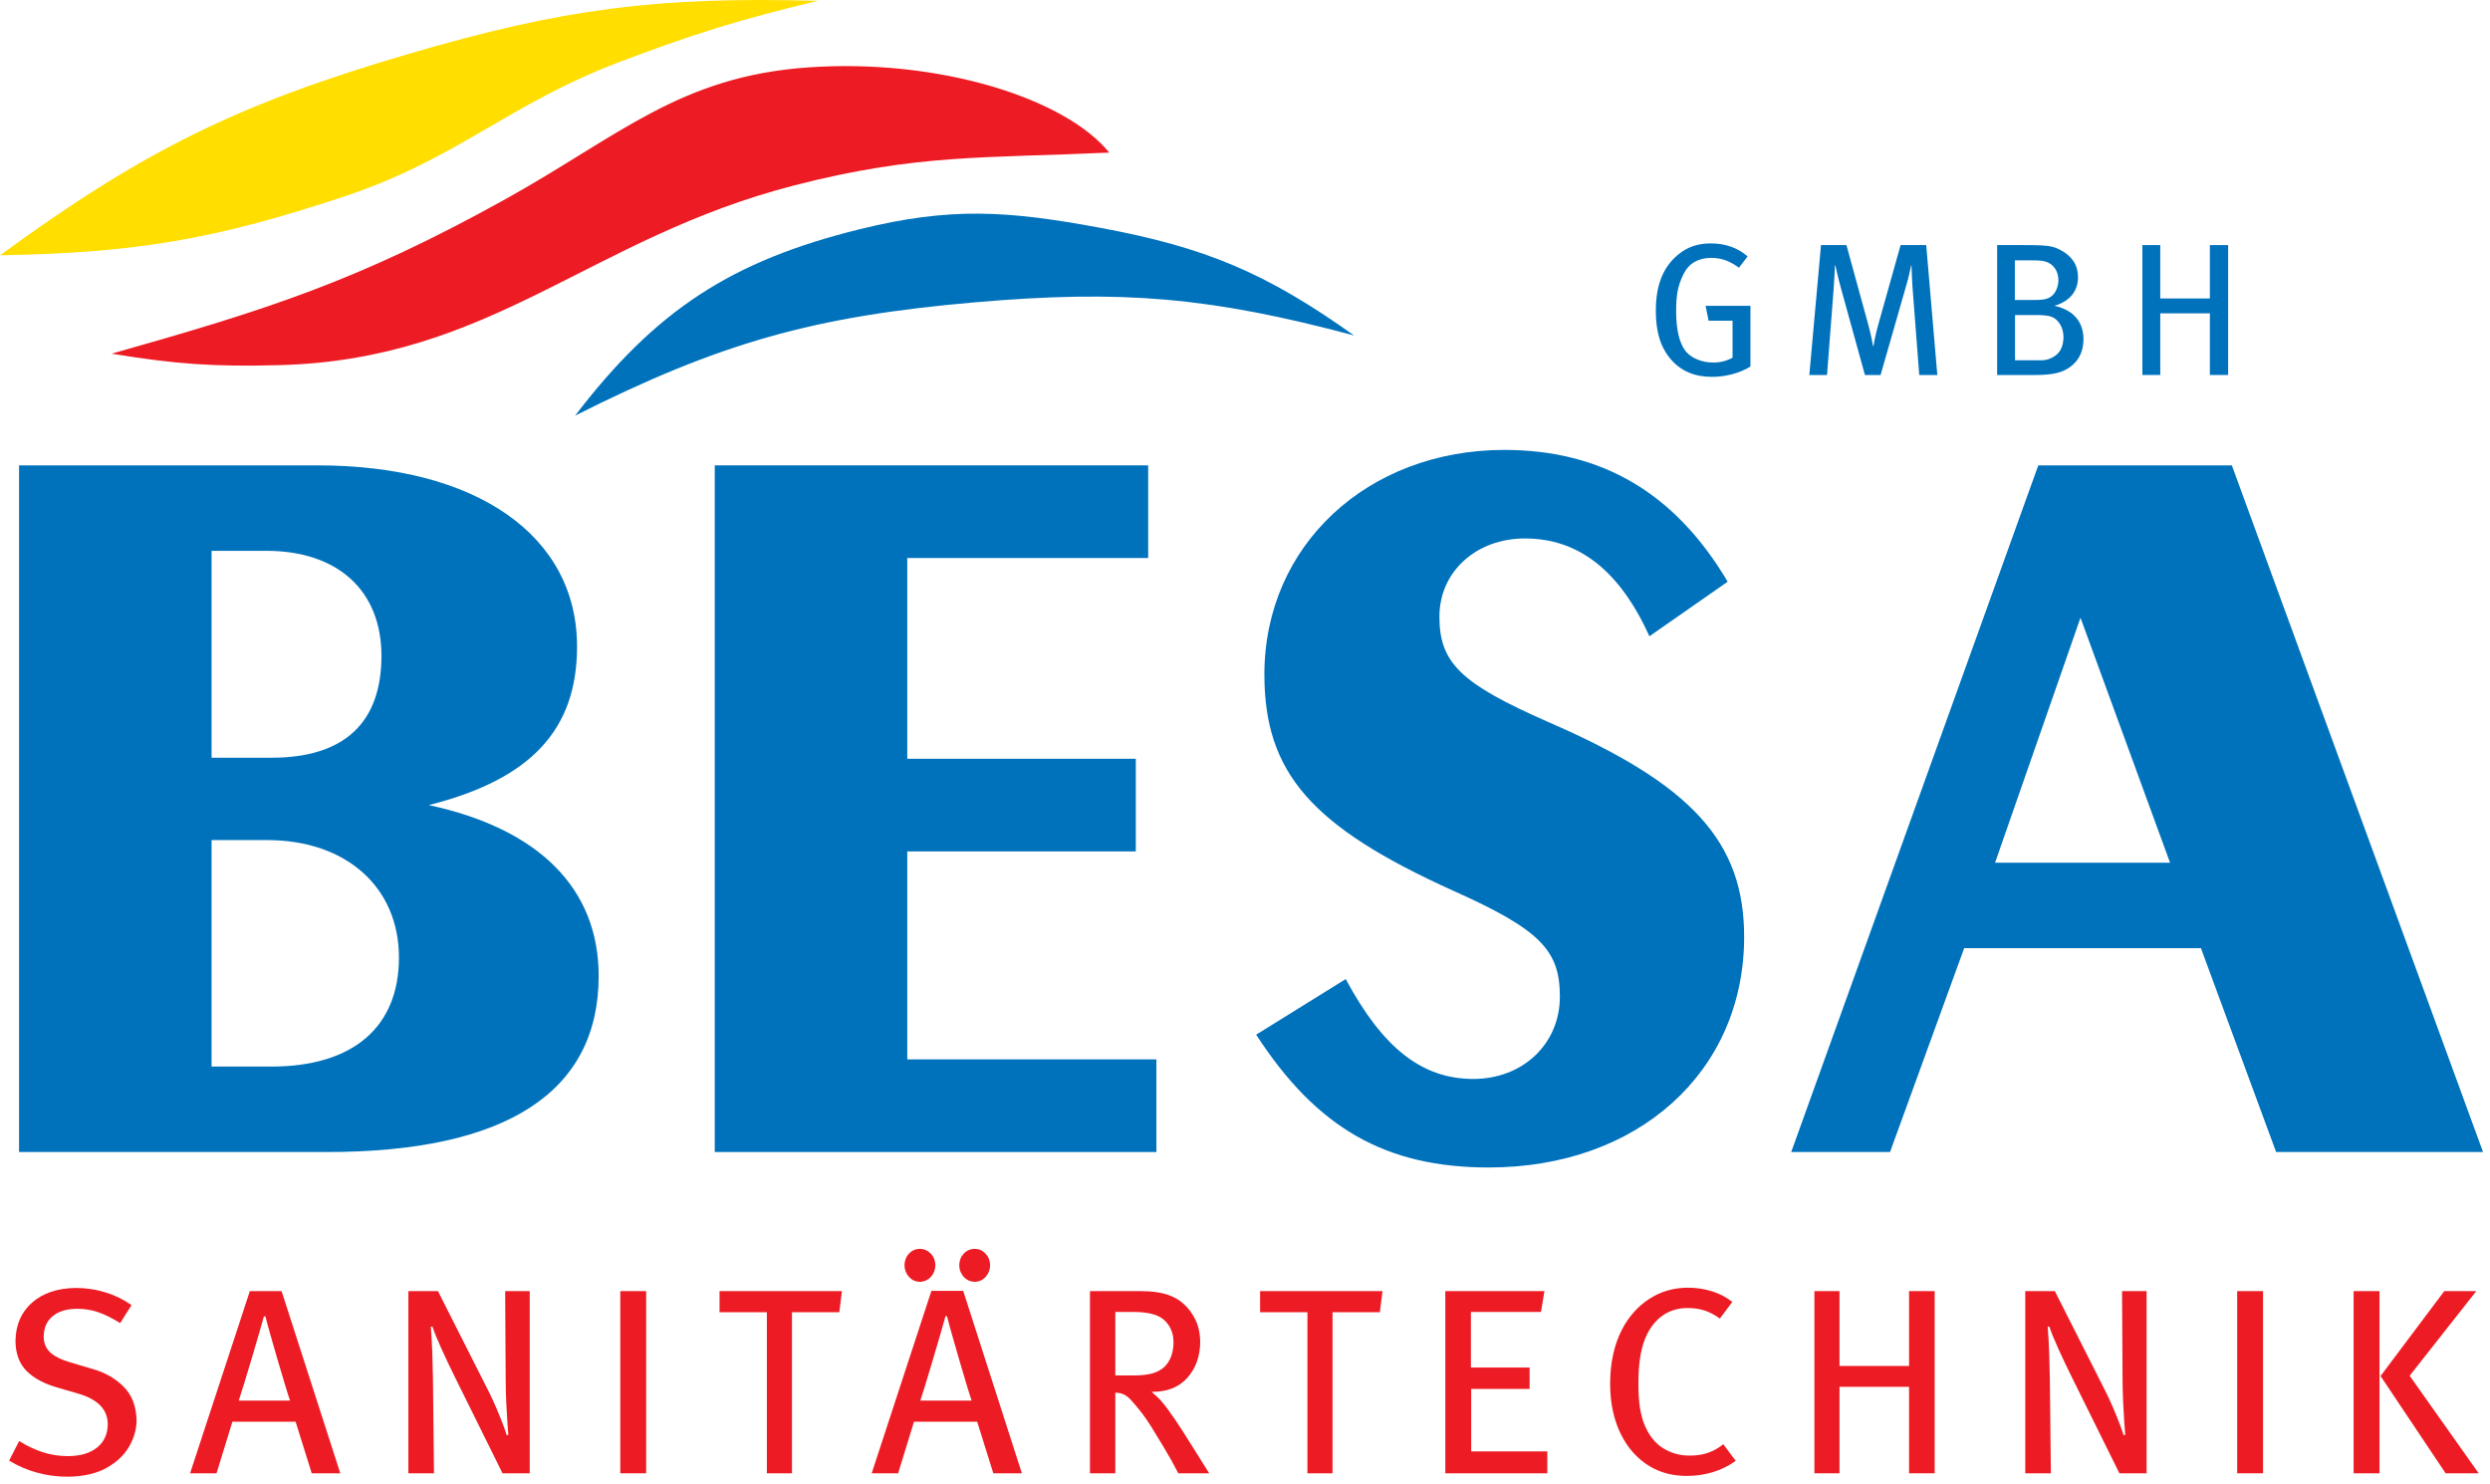 <?xml version="1.0" encoding="UTF-8" standalone="no"?>
<!DOCTYPE svg PUBLIC "-//W3C//DTD SVG 1.1//EN" "http://www.w3.org/Graphics/SVG/1.1/DTD/svg11.dtd">
<svg width="100%" height="100%" viewBox="0 0 307 183" version="1.1" xmlns="http://www.w3.org/2000/svg" xmlns:xlink="http://www.w3.org/1999/xlink" xml:space="preserve" xmlns:serif="http://www.serif.com/" style="fill-rule:evenodd;clip-rule:evenodd;stroke-linejoin:round;stroke-miterlimit:2;">
    <path d="M2.349,142.041L40.301,142.041C62.388,142.041 73.811,134.679 73.811,120.336C73.811,109.546 66.45,102.184 52.868,99.265C65.434,96.092 71.146,89.999 71.146,79.717C71.146,66.009 58.707,57.378 39.159,57.378L2.349,57.378L2.349,142.041ZM26.086,131.505L26.086,103.58L32.94,103.58C42.713,103.58 49.187,109.419 49.187,118.051C49.187,126.682 43.475,131.505 33.448,131.505L26.086,131.505ZM26.086,93.426L26.086,67.913L32.813,67.913C41.698,67.913 47.029,72.863 47.029,80.86C47.029,89.11 42.46,93.426 33.448,93.426L26.086,93.426" style="fill:#0072bc;"/>
    <path d="M88.124,142.041L142.578,142.041L142.578,130.617L111.86,130.617L111.86,104.977L140.039,104.977L140.039,93.553L111.86,93.553L111.86,68.801L141.562,68.801L141.562,57.378L88.124,57.378L88.124,142.041" style="fill:#0072bc;"/>
    <path d="M154.876,127.571C162.365,139.122 170.87,143.946 183.563,143.946C201.968,143.946 215.041,132.14 215.041,115.513C215.041,103.835 208.695,96.727 190.798,88.984C180.136,84.288 177.47,81.749 177.47,76.037C177.47,70.452 182.039,66.39 188.005,66.39C194.606,66.39 199.683,70.325 203.364,78.449L213.01,71.721C206.537,60.805 197.525,55.474 185.467,55.474C168.585,55.474 155.891,67.279 155.891,83.145C155.891,95.33 161.731,101.931 179.12,109.801C189.909,114.624 192.321,117.162 192.321,122.875C192.321,128.714 187.751,133.029 181.659,133.029C175.311,133.029 170.488,129.221 165.919,120.717L154.876,127.571" style="fill:#0072bc;"/>
    <path d="M220.844,142.041L233.029,142.041L242.168,116.908L271.362,116.908L280.629,142.041L306.142,142.041L275.171,57.378L251.307,57.378L220.844,142.041ZM245.976,106.373L256.511,76.163L267.554,106.373L245.976,106.373" style="fill:#0072bc;"/>
    <path d="M13.761,43.606C32.894,38.193 44.105,34.657 62.21,24.615C76.301,16.799 83.748,9.423 99.626,8.311C115.789,7.179 131.348,12.13 136.761,18.815C121.305,19.523 113.102,18.957 97.929,22.858C72.628,29.362 60.663,44.34 34.449,45.02C26.365,45.23 21.741,44.914 13.761,43.606" style="fill:#ed1c24;"/>
    <path d="M70.909,51.244C80.858,38.245 90.132,32.174 106.026,28.255C117.225,25.494 124.259,25.98 135.6,28.078C148.656,30.493 156.131,33.66 166.947,41.361C149.27,36.642 138.439,35.695 120.212,37.273C100.301,38.996 88.764,42.266 70.909,51.244" style="fill:#0072bc;"/>
    <path d="M0,31.477C16.787,31.178 26.505,29.517 42.437,24.224C56.469,19.562 62.676,12.818 76.508,7.594C85.793,4.088 91.182,2.429 100.83,0.105C81.012,-0.44 69.441,1.059 50.415,6.633C29.381,12.795 17.701,18.55 0,31.477" style="fill:#ffde00;"/>
    <path d="M215.817,45.19L215.817,37.706L210.286,37.706L210.658,39.539L213.612,39.539L213.612,44.098C213.285,44.286 212.921,44.433 212.521,44.54C212.122,44.646 211.694,44.701 211.239,44.703C210.539,44.699 209.881,44.572 209.266,44.322C208.65,44.071 208.161,43.717 207.798,43.261C207.425,42.77 207.142,42.118 206.949,41.304C206.756,40.491 206.659,39.531 206.658,38.425C206.649,37.497 206.703,36.687 206.821,35.996C206.939,35.305 207.18,34.588 207.542,33.845C207.895,33.129 208.364,32.608 208.949,32.281C209.534,31.954 210.212,31.794 210.984,31.798C211.591,31.795 212.167,31.889 212.71,32.08C213.254,32.272 213.817,32.581 214.401,33.008L215.469,31.613C214.84,31.069 214.147,30.666 213.387,30.403C212.627,30.14 211.811,30.01 210.937,30.011C210.15,30.009 209.428,30.118 208.769,30.339C208.11,30.56 207.492,30.907 206.914,31.381C205.996,32.13 205.306,33.072 204.844,34.208C204.382,35.344 204.151,36.711 204.151,38.309C204.148,39.615 204.298,40.757 204.6,41.735C204.903,42.713 205.372,43.57 206.008,44.307C206.624,45.027 207.356,45.567 208.202,45.927C209.048,46.287 210.006,46.466 211.077,46.466C211.936,46.464 212.775,46.353 213.596,46.133C214.416,45.913 215.157,45.599 215.817,45.19" style="fill:#0072bc;"/>
    <path d="M238.859,46.234L237.489,30.221L234.328,30.221L231.538,40.17C231.387,40.718 231.265,41.22 231.172,41.678C231.079,42.136 231.015,42.47 230.98,42.68L230.934,42.68C230.911,42.5 230.852,42.181 230.756,41.724C230.661,41.268 230.526,40.711 230.352,40.054L227.655,30.221L224.517,30.221L223.078,46.234L225.26,46.234L226.074,35.637C226.11,35.184 226.143,34.661 226.173,34.068C226.203,33.475 226.224,33.022 226.237,32.708L226.283,32.708C226.332,32.936 226.42,33.323 226.548,33.867C226.675,34.412 226.827,35.002 227.004,35.637L229.934,46.234L231.864,46.234L235.049,35.126C235.18,34.679 235.297,34.23 235.401,33.78C235.505,33.33 235.582,32.981 235.63,32.731L235.677,32.731C235.688,32.989 235.701,33.374 235.718,33.885C235.734,34.396 235.759,34.879 235.793,35.335L236.63,46.234L238.859,46.234" style="fill:#0072bc;"/>
    <path d="M256.879,41.842C256.881,40.787 256.587,39.903 255.996,39.188C255.406,38.474 254.508,37.98 253.302,37.704C254.277,37.408 255.005,36.956 255.486,36.348C255.967,35.74 256.207,35.014 256.206,34.171C256.204,33.437 256.021,32.788 255.657,32.226C255.293,31.664 254.756,31.197 254.046,30.824C253.726,30.649 253.396,30.517 253.055,30.43C252.714,30.343 252.279,30.286 251.749,30.258C251.22,30.231 250.512,30.218 249.627,30.221L246.235,30.221L246.235,46.234L251.115,46.234C251.542,46.235 251.979,46.215 252.427,46.176C252.874,46.136 253.282,46.07 253.65,45.979C254.598,45.733 255.369,45.261 255.962,44.565C256.555,43.868 256.861,42.961 256.879,41.842ZM253.79,34.543C253.789,34.816 253.75,35.09 253.671,35.366C253.592,35.641 253.476,35.886 253.325,36.101C253.111,36.413 252.835,36.639 252.496,36.779C252.158,36.919 251.643,36.987 250.953,36.985L248.418,36.985L248.418,32.101L250.604,32.101C251.004,32.1 251.331,32.113 251.583,32.138C251.836,32.164 252.052,32.206 252.232,32.263C252.704,32.411 253.08,32.686 253.36,33.089C253.64,33.492 253.783,33.977 253.79,34.543ZM254.418,41.586C254.383,42.6 254.08,43.329 253.508,43.772C252.936,44.216 252.301,44.433 251.604,44.424L248.441,44.424L248.441,38.842L251.022,38.842C251.412,38.842 251.738,38.853 251.999,38.877C252.261,38.9 252.493,38.935 252.697,38.981C253.206,39.11 253.618,39.411 253.932,39.883C254.247,40.354 254.409,40.922 254.418,41.586" style="fill:#0072bc;"/>
    <path d="M274.714,46.234L274.714,30.221L272.462,30.221L272.462,36.799L266.346,36.799L266.346,30.221L264.14,30.221L264.14,46.234L266.346,46.234L266.346,38.633L272.462,38.633L272.462,46.234L274.714,46.234" style="fill:#0072bc;"/>
    <path d="M16.837,175.1C16.796,173.365 16.259,171.984 15.225,170.958C14.19,169.932 12.903,169.204 11.363,168.773L8.72,167.991C7.525,167.642 6.669,167.214 6.151,166.707C5.633,166.199 5.381,165.551 5.393,164.762C5.406,163.708 5.771,162.881 6.49,162.284C7.208,161.686 8.202,161.381 9.47,161.37C10.376,161.364 11.239,161.499 12.059,161.774C12.879,162.049 13.799,162.502 14.818,163.131L16.218,160.915C15.217,160.214 14.133,159.686 12.964,159.332C11.795,158.977 10.587,158.799 9.34,158.799C7.09,158.828 5.297,159.429 3.961,160.602C2.625,161.776 1.941,163.347 1.908,165.316C1.918,166.895 2.379,168.14 3.293,169.05C4.206,169.961 5.515,170.651 7.22,171.121L9.568,171.806C10.822,172.165 11.756,172.662 12.37,173.298C12.983,173.934 13.289,174.709 13.287,175.622C13.268,176.841 12.825,177.795 11.958,178.484C11.091,179.172 9.914,179.523 8.427,179.535C7.311,179.533 6.264,179.374 5.284,179.058C4.304,178.742 3.331,178.282 2.364,177.676L1.126,180.089C2.221,180.755 3.378,181.253 4.596,181.582C5.814,181.911 7.069,182.075 8.361,182.074C10.324,182.046 11.931,181.675 13.182,180.962C14.433,180.248 15.356,179.361 15.951,178.3C16.546,177.238 16.842,176.172 16.837,175.1" style="fill:#ed1c24;"/>
    <path d="M41.956,181.651L34.718,159.19L30.805,159.19L23.437,181.651L26.697,181.651L28.653,175.293L36.446,175.293L38.435,181.651L41.956,181.651ZM35.761,172.689L29.436,172.689C29.544,172.385 29.745,171.753 30.039,170.793C30.333,169.833 30.656,168.76 31.009,167.574C31.362,166.388 31.681,165.302 31.967,164.318C32.252,163.334 32.441,162.666 32.533,162.313L32.729,162.313C32.813,162.674 32.994,163.349 33.271,164.337C33.549,165.325 33.862,166.412 34.208,167.598C34.555,168.785 34.873,169.856 35.164,170.811C35.454,171.767 35.653,172.393 35.761,172.689" style="fill:#ed1c24;"/>
    <path d="M65.311,181.651L65.311,159.19L62.283,159.19L62.348,170.211C62.351,171.061 62.374,171.958 62.418,172.9C62.462,173.842 62.509,174.683 62.56,175.423C62.611,176.162 62.649,176.653 62.674,176.895L62.478,176.96C62.417,176.733 62.271,176.314 62.041,175.703C61.811,175.092 61.537,174.412 61.22,173.663C60.902,172.915 60.583,172.22 60.26,171.58L53.997,159.19L50.35,159.19L50.35,181.651L53.508,181.651L53.378,169.852C53.363,168.799 53.336,167.735 53.296,166.661C53.257,165.587 53.197,164.564 53.117,163.592L53.313,163.559C53.541,164.242 53.908,165.143 54.413,166.262C54.919,167.38 55.465,168.534 56.053,169.722L61.957,181.651L65.311,181.651" style="fill:#ed1c24;"/>
    <rect x="76.477" y="159.19" width="3.191" height="22.461" style="fill:#ed1c24;"/>
    <path d="M103.807,159.19L88.715,159.19L88.715,161.794L94.551,161.794L94.551,181.651L97.645,181.651L97.645,161.794L103.481,161.794L103.807,159.19" style="fill:#ed1c24;"/>
    <path d="M122.077,155.993C122.061,155.424 121.873,154.949 121.511,154.568C121.149,154.187 120.708,153.988 120.188,153.974C119.638,153.988 119.183,154.187 118.824,154.568C118.465,154.949 118.279,155.424 118.266,155.993C118.279,156.563 118.465,157.043 118.824,157.434C119.183,157.825 119.638,158.029 120.188,158.045C120.723,158.029 121.168,157.825 121.523,157.434C121.879,157.043 122.063,156.563 122.077,155.993ZM115.328,155.993C115.313,155.424 115.123,154.949 114.758,154.568C114.393,154.187 113.942,153.988 113.406,153.974C112.872,153.988 112.426,154.187 112.071,154.568C111.715,154.949 111.531,155.424 111.517,155.993C111.531,156.563 111.715,157.043 112.071,157.434C112.426,157.825 112.872,158.029 113.406,158.045C113.957,158.029 114.411,157.825 114.77,157.434C115.129,157.043 115.315,156.563 115.328,155.993ZM125.99,181.651L118.755,159.154L114.839,159.154L107.474,181.651L110.735,181.651L112.69,175.293L120.481,175.293L122.468,181.651L125.99,181.651ZM119.797,172.689L113.471,172.689C113.58,172.384 113.781,171.75 114.074,170.788C114.368,169.826 114.691,168.75 115.044,167.56C115.397,166.371 115.716,165.282 116.002,164.296C116.287,163.309 116.476,162.639 116.569,162.285L116.764,162.285C116.848,162.647 117.029,163.323 117.307,164.314C117.585,165.305 117.898,166.395 118.244,167.585C118.591,168.774 118.91,169.848 119.2,170.806C119.49,171.764 119.689,172.392 119.797,172.689" style="fill:#ed1c24;"/>
    <path d="M149.086,181.651C148.92,181.391 148.643,180.951 148.256,180.331C147.868,179.712 147.451,179.047 147.006,178.336C146.56,177.625 146.167,177.003 145.828,176.47C145.45,175.88 145.099,175.348 144.774,174.876C144.448,174.404 144.17,174.011 143.938,173.698C143.75,173.436 143.506,173.129 143.204,172.777C142.902,172.425 142.494,172.036 141.981,171.611C143.871,171.629 145.339,171.054 146.385,169.887C147.431,168.719 147.962,167.239 147.977,165.447C147.958,164.357 147.753,163.431 147.363,162.667C146.973,161.904 146.515,161.287 145.991,160.818C145.467,160.309 144.781,159.911 143.934,159.626C143.086,159.34 142,159.195 140.676,159.19L134.385,159.19L134.385,181.651L137.511,181.651L137.511,171.709C137.973,171.724 138.355,171.815 138.657,171.982C138.96,172.148 139.252,172.394 139.534,172.72C140.053,173.3 140.497,173.838 140.867,174.333C141.236,174.828 141.613,175.383 141.996,175.998C142.38,176.612 142.853,177.389 143.416,178.329C143.852,179.059 144.195,179.645 144.444,180.089C144.692,180.533 144.969,181.054 145.275,181.651L149.086,181.651ZM144.688,165.48C144.685,166.136 144.586,166.723 144.391,167.241C144.196,167.759 143.925,168.183 143.579,168.513C143.199,168.886 142.703,169.159 142.091,169.332C141.478,169.505 140.681,169.591 139.697,169.589L137.511,169.589L137.511,161.762L139.86,161.762C140.447,161.764 140.969,161.802 141.426,161.876C141.883,161.951 142.274,162.054 142.601,162.186C143.23,162.439 143.733,162.854 144.109,163.429C144.486,164.005 144.679,164.688 144.688,165.48" style="fill:#ed1c24;"/>
    <path d="M170.453,159.19L155.361,159.19L155.361,161.794L161.197,161.794L161.197,181.651L164.291,181.651L164.291,161.794L170.127,161.794L170.453,159.19" style="fill:#ed1c24;"/>
    <path d="M190.777,181.651L190.777,178.949L181.387,178.949L181.387,171.25L188.592,171.25L188.592,168.613L181.354,168.613L181.354,161.762L189.994,161.762L190.418,159.19L178.196,159.19L178.196,181.651L190.777,181.651" style="fill:#ed1c24;"/>
    <path d="M214.003,180.121L212.471,178.068C211.878,178.54 211.253,178.892 210.596,179.123C209.938,179.355 209.183,179.471 208.33,179.47C207.124,179.473 206.039,179.174 205.073,178.573C204.108,177.973 203.357,177.054 202.82,175.817C202.543,175.184 202.338,174.454 202.204,173.628C202.07,172.803 202.004,171.771 202.004,170.534C202.004,169.188 202.094,168.024 202.273,167.041C202.453,166.058 202.722,165.211 203.08,164.501C203.606,163.453 204.291,162.654 205.135,162.104C205.978,161.554 206.956,161.277 208.069,161.273C208.813,161.27 209.509,161.373 210.156,161.582C210.802,161.792 211.433,162.123 212.047,162.577L213.579,160.524C212.869,159.952 212.04,159.517 211.093,159.218C210.146,158.919 209.138,158.768 208.069,158.766C206.324,158.781 204.752,159.239 203.354,160.142C201.956,161.044 200.833,162.302 199.985,163.914C199.511,164.828 199.149,165.845 198.898,166.963C198.648,168.082 198.522,169.294 198.52,170.599C198.522,172.232 198.73,173.72 199.143,175.063C199.556,176.406 200.162,177.593 200.962,178.622C201.811,179.702 202.819,180.53 203.985,181.105C205.152,181.681 206.47,181.971 207.939,181.976C209.082,181.976 210.162,181.822 211.179,181.513C212.195,181.203 213.137,180.739 214.003,180.121" style="fill:#ed1c24;"/>
    <path d="M238.534,181.651L238.534,159.19L235.375,159.19L235.375,168.418L226.796,168.418L226.796,159.19L223.703,159.19L223.703,181.651L226.796,181.651L226.796,170.989L235.375,170.989L235.375,181.651L238.534,181.651" style="fill:#ed1c24;"/>
    <path d="M264.662,181.651L264.662,159.19L261.634,159.19L261.699,170.211C261.702,171.061 261.725,171.958 261.769,172.9C261.813,173.842 261.86,174.683 261.911,175.423C261.962,176.162 262,176.653 262.025,176.895L261.829,176.96C261.768,176.733 261.622,176.314 261.392,175.703C261.162,175.092 260.888,174.412 260.571,173.663C260.253,172.915 259.934,172.22 259.611,171.58L253.348,159.19L249.701,159.19L249.701,181.651L252.859,181.651L252.729,169.852C252.714,168.799 252.687,167.735 252.647,166.661C252.608,165.587 252.548,164.564 252.468,163.592L252.664,163.559C252.892,164.242 253.259,165.143 253.764,166.262C254.27,167.38 254.816,168.534 255.404,169.722L261.308,181.651L264.662,181.651" style="fill:#ed1c24;"/>
    <rect x="275.828" y="159.19" width="3.191" height="22.461" style="fill:#ed1c24;"/>
    <path d="M305.603,181.651L297.093,169.624L305.31,159.19L301.364,159.19L293.507,169.657L301.527,181.651L305.603,181.651ZM290.185,181.651L293.376,181.651L293.376,159.19L290.185,159.19L290.185,181.651Z" style="fill:#ed1c24;"/>
</svg>
